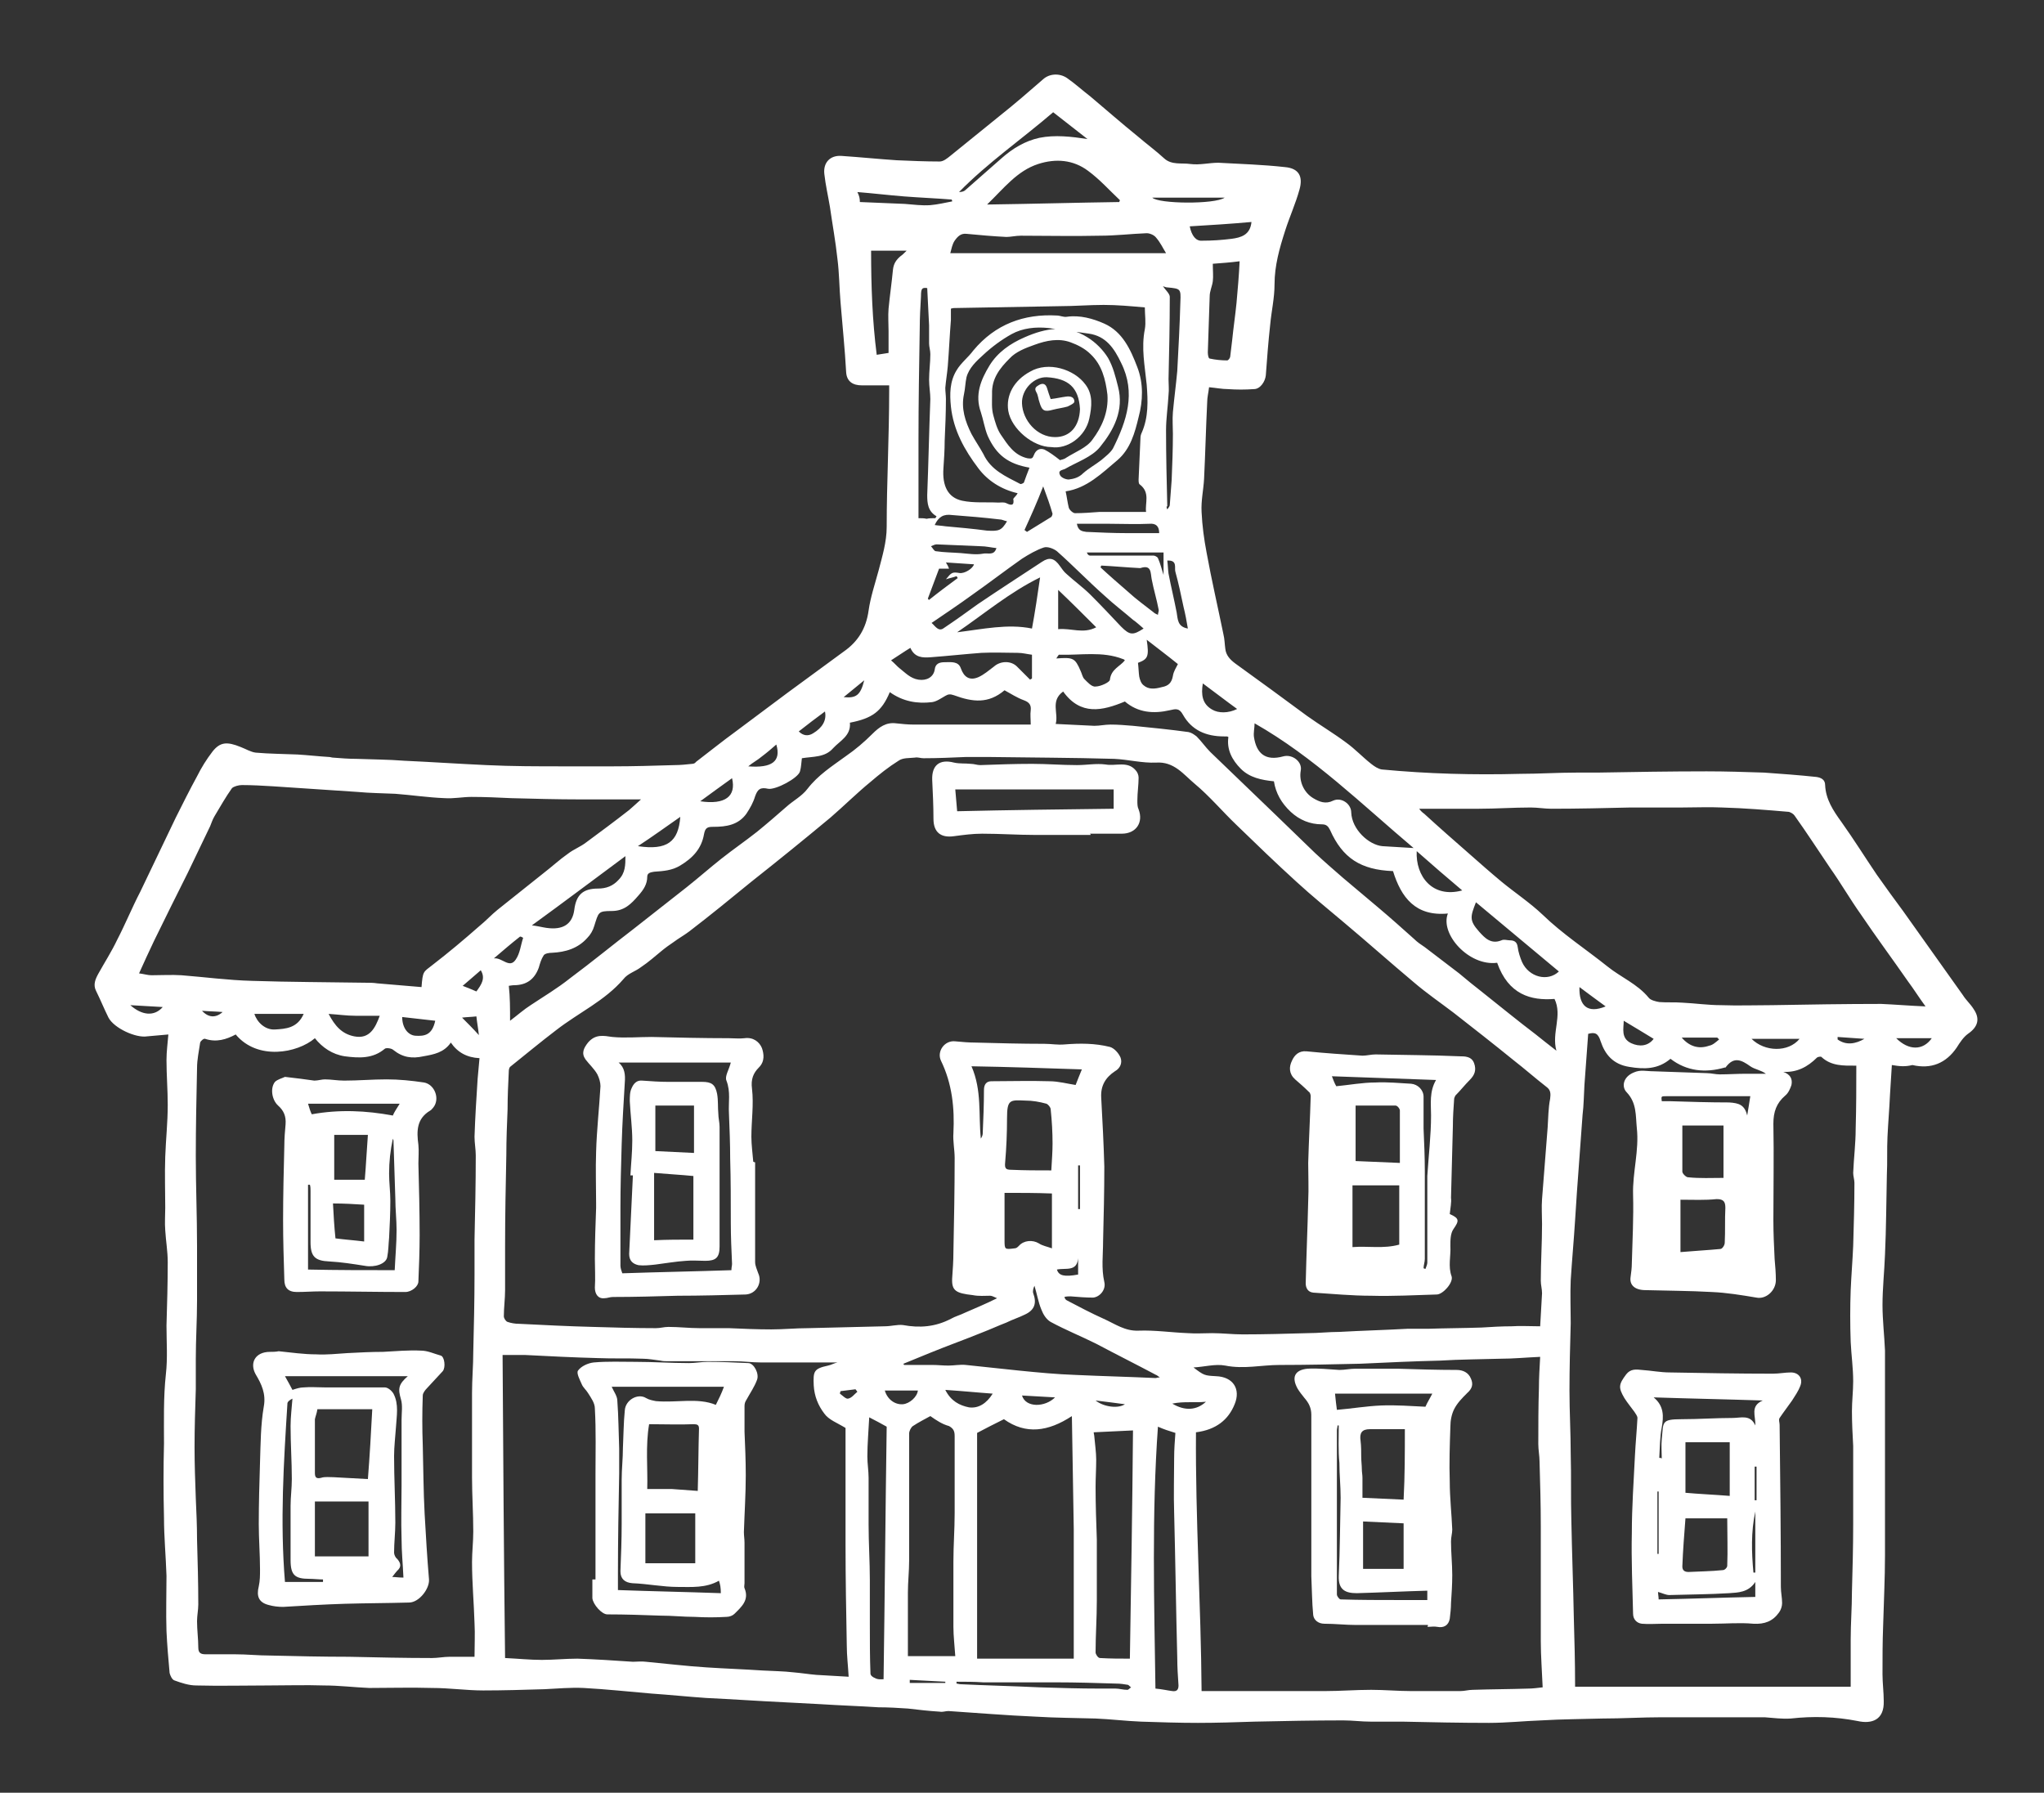 <?xml version="1.0" encoding="utf-8"?>
<!-- Generator: Adobe Illustrator 25.4.1, SVG Export Plug-In . SVG Version: 6.00 Build 0)  -->
<svg version="1.1" id="Layer_1" xmlns="http://www.w3.org/2000/svg" xmlns:xlink="http://www.w3.org/1999/xlink" x="0px" y="0px" fill="#ffffff"
	 viewBox="0 0 327.8 287.5" style="enable-background:new 0 0 327.8 287.5;" xml:space="preserve">
<rect x="0" y="0" width="327.8" height="287.5" fill="#333333" stroke="none"/>
<g>
	<g>
		<path d="M303.4,170.8c-0.1,1.5-0.2,3.1-0.3,4.8c-0.1,2.3-0.3,4.5-0.4,6.7c-0.1,2,0,4.1-0.1,6.1c-0.1,4.3-0.1,8.5-0.3,12.8
			c-0.1,2.7-0.4,5.4-0.4,8.1c0,2.4,0.3,4.9,0.4,7.3c0,0.8,0,1.6,0,2.5c0,4.3,0,8.6,0,12.8c0,5.8,0,11.7,0,17.5
			c0,3.8-0.2,7.6-0.3,11.4c-0.1,2.6-0.1,5.1-0.1,7.7c0,1.4,0.2,2.9,0.2,4.3c0.1,3.1-2,3.7-4.2,3.2c-3.6-0.7-7.1-0.8-10.7-0.4
			c-1.4,0.1-2.8-0.1-4.2-0.2c-1.5,0-3,0-4.4,0c-4,0-8.1,0-12.1,0c-3.2,0-6.3,0.2-9.5,0.2c-3.3,0.1-6.5,0.1-9.8,0.3
			c-2.8,0.1-5.6,0.4-8.4,0.4c-4.6,0-9.3-0.1-13.9-0.2c-1.7,0-3.4,0-5.1,0c-1.5,0-2.9-0.2-4.4-0.2c-4.7,0-9.5,0.1-14.2,0.2
			c-3,0.1-6.1,0.2-9.1,0.2c-3,0-6.1-0.1-9.1-0.2c-2.5-0.1-4.9-0.4-7.3-0.5c-3.2-0.1-6.4-0.1-9.6-0.3c-4.7-0.2-9.4-0.6-14-0.9
			c-0.5,0-0.9,0.2-1.4,0.1c-1.7-0.1-3.4-0.3-5.1-0.5c-1.5-0.1-3.1-0.2-4.7-0.2c-3.1-0.2-6.2-0.3-9.3-0.5c-1.9-0.1-3.8-0.2-5.7-0.3
			c-4.2-0.2-8.5-0.5-12.7-0.7c-2.9-0.2-5.8-0.5-8.7-0.7c-3.6-0.3-7.2-0.7-10.9-0.9c-2.1-0.1-4.2,0.1-6.3,0.2
			c-3.3,0.1-6.6,0.2-9.8,0.2c-2.7,0-5.4-0.4-8.2-0.4c-3.4-0.1-6.7,0-10.1,0c-2.4-0.1-4.8-0.4-7.2-0.4c-3-0.1-6.1,0-9.1,0
			c-3.8,0-7.6,0.1-11.4,0c-1.2,0-2.4-0.4-3.5-0.8c-0.4-0.1-0.7-0.8-0.8-1.2c-0.2-2.2-0.4-4.5-0.5-6.7c-0.1-3,0-5.9,0-8.9
			c-0.1-3.1-0.4-6.2-0.4-9.3c-0.1-4-0.1-8,0-11.9c0-3.7-0.1-7.4,0.3-11.1c0.3-2.6,0.1-5.2,0.1-7.8c0.1-3.4,0.2-6.8,0.2-10.2
			c0-1.7-0.3-3.4-0.4-5.1c-0.1-1.2,0-2.4,0-3.6c0-2.7-0.1-5.4,0-8.2c0.1-2.8,0.4-5.5,0.4-8.3c0-2.4-0.2-4.8-0.2-7.2
			c0-1.4,0.2-2.8,0.3-4.1c-1.2,0.1-2.3,0.2-3.4,0.3c-1.8,0.3-5.3-1.3-6.2-3c-0.7-1.4-1.3-2.9-2-4.3c-0.5-1-0.1-1.9,0.4-2.8
			c1-1.8,2.1-3.5,3-5.4c1.3-2.5,2.4-5.2,3.7-7.7c1.9-4,3.8-7.9,5.7-11.9c1.1-2.2,2.2-4.4,3.4-6.6c0.7-1.4,1.5-2.7,2.5-4
			c1.2-1.5,2.3-1.6,4.5-0.7c0.8,0.3,1.6,0.8,2.4,0.9c2.2,0.2,4.5,0.2,6.7,0.3c1.7,0.1,3.4,0.3,5.1,0.4c0.2,0,0.4,0.1,0.6,0.1
			c1.3,0.1,2.5,0.2,3.8,0.2c2.5,0.1,5.1,0.1,7.6,0.3c4.4,0.2,8.8,0.5,13.2,0.7c4.1,0.2,8.3,0.2,12.5,0.2c2.6,0,5.2,0,7.8,0
			c3.3,0,6.6-0.1,9.9-0.2c0.9,0,1.9-0.1,2.8-0.2c0.2,0,0.5-0.1,0.6-0.3c2.1-1.6,4.2-3.3,6.4-4.9c2.8-2.1,5.5-4.1,8.3-6.2
			c3-2.2,6-4.4,9-6.6c2.3-1.6,3.6-3.7,4-6.6c0.3-2.1,1-4.2,1.6-6.4c0.6-2.3,1.3-4.6,1.3-7c0-3.6,0.1-7.2,0.2-10.8
			c0.1-3.7,0.2-7.4,0.2-11.1c0-0.2,0-0.4,0-0.8c-1.5,0-3,0-4.4,0c-1.4,0-2.4-0.6-2.5-2.1c-0.2-3.7-0.6-7.5-0.9-11.2
			c-0.2-2.3-0.2-4.7-0.5-7c-0.3-2.8-0.8-5.5-1.2-8.3c-0.3-1.8-0.7-3.5-0.9-5.3c-0.2-1.8,0.9-3,2.7-2.9c3,0.2,5.9,0.5,8.9,0.7
			c2.3,0.1,4.6,0.2,6.9,0.2c0.6,0,1.2-0.5,1.7-0.9c2.6-2.1,5.3-4.3,7.9-6.4c2.4-1.9,4.7-3.9,7-5.9c1-0.9,2.6-1,3.8-0.2
			c1.3,0.9,2.5,2,3.8,3c2.5,2.1,5,4.3,7.6,6.4c1.4,1.2,2.9,2.3,4.2,3.5c1.2,1.1,2.8,0.7,4.2,0.9c1.5,0.2,3-0.2,4.5-0.2
			c3.6,0.2,7.1,0.3,10.7,0.7c2.2,0.2,2.9,1.5,2.3,3.6c-0.6,2.2-1.6,4.4-2.3,6.6c-0.9,2.8-1.7,5.6-1.7,8.6c0,2.2-0.5,4.3-0.7,6.5
			c-0.3,2.7-0.5,5.4-0.7,8.1c-0.1,1-0.9,2.2-1.9,2.2c-1.4,0.1-2.8,0.1-4.2,0c-0.9,0-1.9-0.2-3-0.3c-0.1,0.9-0.3,1.6-0.3,2.4
			c-0.2,4.1-0.3,8.2-0.5,12.3c-0.1,1.8-0.5,3.5-0.4,5.3c0.1,2.2,0.4,4.4,0.8,6.5c0.8,4.4,1.8,8.7,2.7,13.1c0.2,0.8,0.2,1.6,0.3,2.3
			c0.1,1.1,0.8,1.8,1.6,2.4c3.9,2.8,7.7,5.6,11.5,8.4c2.1,1.5,4.3,2.8,6.3,4.3c1.4,1,2.6,2.3,4,3.4c0.5,0.4,1.1,0.8,1.7,0.9
			c7.4,0.7,14.8,0.9,22.2,0.7c3,0,6-0.2,9.1-0.2c1.1,0,2.2,0,3.3,0c5.8-0.1,11.6-0.2,17.5-0.2c3.1,0,6.1,0.1,9.2,0.2
			c2.8,0.2,5.6,0.4,8.4,0.7c0.7,0.1,1.4,0.4,1.4,1.3c0.1,2.3,1.3,4.1,2.6,5.9c2,2.8,3.8,5.7,5.7,8.5c1.4,2,2.8,3.9,4.2,5.8
			c3.2,4.5,6.4,9,9.6,13.5c0.5,0.8,1.2,1.4,1.7,2.2c1.1,1.6,0.7,2.9-0.9,4c-0.7,0.5-1.3,1.4-1.8,2.2c-1.7,2.5-4.1,3.5-7.1,2.8
			C305.5,171.1,304.6,171,303.4,170.8z M247,212.7c0.1-1.9,0.2-3.6,0.3-5.3c0-0.7-0.2-1.3-0.2-2c0-3,0.2-6,0.2-9.1
			c0-1.3-0.1-2.7,0-4c0.3-3.8,0.6-7.6,0.9-11.5c0.1-1.5,0.1-3.1,0.4-4.6c0.1-0.8,0.1-1.4-0.6-1.9c-1.8-1.4-3.5-2.9-5.3-4.3
			c-3.2-2.6-6.4-5.1-9.6-7.6c-2.1-1.6-4.3-3.1-6.4-4.9c-3.7-3.1-7.4-6.4-11.1-9.5c-2.6-2.2-5.2-4.3-7.7-6.6c-3.3-3-6.4-6-9.6-9.1
			c-2.3-2.2-4.3-4.6-6.7-6.6c-1.8-1.5-3.3-3.6-6.2-3.4c-2.2,0.1-4.5-0.5-6.7-0.6c-6.7-0.2-13.4-0.2-20.1-0.3c-1.2,0-2.5,0-3.7,0
			c-2.3,0.1-4.5,0.2-6.8,0.2c-0.5,0-0.9-0.2-1.4-0.1c-0.9,0.1-1.9,0-2.6,0.5c-1.6,1-3.1,2.2-4.5,3.4c-2.2,1.8-4.2,3.8-6.4,5.7
			c-4.2,3.5-8.4,6.9-12.7,10.3c-3.3,2.7-6.6,5.4-10,8c-0.8,0.6-1.7,1.1-2.5,1.7c-0.6,0.4-1.3,0.9-1.9,1.4c-1.1,0.9-2.1,1.8-3.3,2.6
			c-0.9,0.7-2.1,1-2.8,1.9c-3,3.5-7.2,5.4-10.8,8.2c-2.5,1.9-4.9,3.9-7.4,5.9c-0.1,0.1-0.2,0.4-0.2,0.6c-0.1,2.1-0.2,4.1-0.2,6.2
			c-0.1,2.4-0.2,4.9-0.2,7.3c-0.1,4.9-0.2,9.7-0.2,14.6c0,2.4,0,4.7,0,7.1c0,1.4-0.2,2.8-0.2,4.2c0,0.3,0.3,0.8,0.6,0.9
			c0.6,0.2,1.2,0.3,1.8,0.3c4,0.2,7.9,0.4,11.9,0.5c3.3,0.1,6.7,0.2,10.1,0.2c0.7,0,1.3-0.2,2-0.2c1.7,0,3.3,0.2,5,0.2
			c1.6,0,3.1,0,4.7,0c2.3,0.1,4.5,0.2,6.8,0.2c2,0,3.9-0.2,5.9-0.2c4.1-0.1,8.2-0.2,12.3-0.3c1,0,2-0.3,2.9-0.2
			c2.7,0.5,5.2,0.3,7.7-1c0.7-0.4,1.5-0.6,2.3-1c1.6-0.7,3.3-1.4,5.1-2.3c-0.5-0.2-0.8-0.4-1.1-0.4c-0.9,0-1.8,0.1-2.8-0.1
			c-2.7-0.3-3.4-0.7-3.3-2.7c0.1-1.4,0.2-2.8,0.2-4.2c0.1-5,0.2-10,0.2-15.1c0-1.3-0.3-2.7-0.2-4c0.2-4-0.2-7.9-2-11.6
			c-0.7-1.5,0.6-3.3,2.3-3.1c1.1,0.1,2.1,0.2,3.2,0.2c3.7,0.1,7.4,0.2,11.1,0.2c1.1,0,2.1,0.2,3.2,0.1c2.5-0.2,4.9-0.2,7.3,0.4
			c0.7,0.2,1.4,1,1.7,1.7c0.3,0.8,0,1.7-0.9,2.2c-1.5,1-2.3,2.3-2.2,4.2c0.2,3.7,0.4,7.4,0.5,11.1c0,4-0.1,8-0.2,12
			c0,2.2-0.3,4.3,0.2,6.5c0.3,1.2-0.7,2.4-1.8,2.5c-1.2,0-2.4-0.1-3.6-0.2c-0.3,0-0.7,0-1,0.1c0.1,0.4,0.3,0.5,0.5,0.6
			c1.9,1,3.8,2,5.8,2.9c1.8,0.8,3.4,2,5.6,1.9c2.6-0.1,5.3,0.3,7.9,0.4c1.3,0.1,2.6,0,3.9,0c1.6,0,3.3,0.2,4.9,0.2
			c3.5,0,6.9-0.1,10.4-0.2c1.7,0,3.4-0.2,5.1-0.2c3.6-0.2,7.3-0.3,10.9-0.5c1.1,0,2.2,0,3.3,0c2.9-0.1,5.7-0.1,8.6-0.2
			c1.6-0.1,3.2-0.2,4.8-0.2C243.8,212.6,245.4,212.7,247,212.7z M297.7,170.9c0,0-0.1,0-0.1,0c-1.9,0-3.9,0.1-5.5-1.4
			c-0.1-0.1-0.6,0-0.7,0.1c-1.5,1.5-3.2,2.4-5.4,2.3c1.1,0.4,1.5,1.1,1.3,2.1c-0.2,0.6-0.5,1.3-1,1.7c-1.4,1.2-1.9,2.6-1.9,4.5
			c0.1,5.2,0,10.3,0,15.5c0,2.1,0.1,4.1,0.2,6.2c0.1,1.1,0.2,2.3,0.2,3.4c0,1.7-1.6,3.1-3.1,2.8c-2.4-0.4-4.8-0.8-7.2-0.9
			c-3.5-0.2-7.1-0.2-10.6-0.3c-1.7,0-2.6-0.8-2.4-2.1c0.1-0.7,0.2-1.5,0.2-2.2c0.1-3.7,0.3-7.4,0.2-11c-0.1-3.6,1-7.1,0.6-10.7
			c-0.2-2,0-4-1.6-5.7c-0.9-0.9-0.6-2.5,1.1-3.2c1.1-0.5,2-0.2,3.1-0.2c2.9,0.1,5.7,0.2,8.6,0.3c0.7,0,1.4,0.2,2.1,0.2
			c1.4,0,2.8-0.1,4.2-0.1c1.1,0,2.1,0,3.2,0c-0.8-0.6-1.8-0.7-2.5-1.2c-1.4-1-2.6-1.6-3.9,0.1c0,0.1-0.1,0.1-0.2,0.1
			c-3.1,0.9-6.1,0.6-8.7-1.4c-2,1.7-4.2,1.7-6.6,1.3c-2.6-0.4-3.9-2-4.6-4.1c-0.4-1.3-0.9-1.5-2-1.2c-0.2,2.7-0.4,5.5-0.6,8.2
			c-0.1,1.6-0.1,3.2-0.3,4.8c-0.3,4.1-0.6,8.2-0.9,12.3c-0.1,1.5-0.2,3.1-0.3,4.6c-0.2,3.2-0.5,6.4-0.7,9.6c-0.1,2.3,0,4.6,0,6.9
			c-0.1,3.6-0.2,7.2-0.2,10.8c0,3.4,0.2,6.8,0.2,10.2c0.1,3.5,0,7.1,0.1,10.6c0.1,5.2,0.3,10.4,0.4,15.7c0.1,3.5,0.2,7.1,0.2,10.6
			c0,0.2,0,0.4,0,0.4c14.7,0,29.3,0,44.2,0c0-2.6,0-5.1,0-7.6c0-2.5,0.2-5.1,0.2-7.6c0.1-3.6,0.2-7.2,0.2-10.8c0-2,0-4,0-6
			c0-2,0-3.9,0-5.9c0-0.2,0-0.5,0-0.7c-0.1-1.9-0.2-3.7-0.2-5.6c0-1.6,0.2-3.2,0.2-4.8c0-2.1-0.3-4.2-0.4-6.3
			c-0.1-2.8-0.1-5.6,0-8.3c0.1-2.4,0.3-4.7,0.4-7.1c0.1-3.4,0.2-6.7,0.2-10.1c0-0.5-0.2-1.1-0.2-1.6c0.1-2.4,0.4-4.7,0.4-7.1
			C297.7,177.5,297.7,174.3,297.7,170.9z M37.8,165.9c-1.5,0.8-3.1,1.3-4.9,0.7c-0.2-0.1-0.7,0.3-0.8,0.6c-0.2,1.4-0.5,2.7-0.5,4.1
			c-0.1,4.7-0.2,9.4-0.2,14.1c0,4.8,0.2,9.6,0.2,14.4c0,2.9,0,5.9,0,8.8c0,3.1-0.2,6.2-0.2,9.4c0,1.6,0,3.2,0,4.8
			c-0.1,3.1-0.2,6.2-0.2,9.3c0,2.7,0.1,5.5,0.2,8.2c0.1,2.2,0.2,4.4,0.2,6.6c0.1,3.5,0.2,6.9,0.2,10.4c0,0.9-0.2,1.8-0.2,2.7
			c0,1.4,0.2,2.8,0.2,4.2c0,0.9,0.4,1.1,1.2,1.1c1.6,0,3.1,0,4.7,0c1.9,0,3.7,0.2,5.6,0.2c4.2,0.1,8.4,0.2,12.7,0.2
			c4.4,0.1,8.9,0.2,13.3,0.2c0.9,0,1.9-0.2,2.8-0.2c1.3,0,2.6,0,4,0c0-1.9,0.1-3.6,0-5.4c-0.1-3.3-0.4-6.5-0.4-9.8
			c0-1.6,0.2-3.2,0.2-4.9c0-2.9-0.2-5.8-0.2-8.7c0-4.5,0-9,0-13.5c0-2.2,0.2-4.4,0.2-6.6c0.1-4.1,0.2-8.2,0.2-12.3
			c0-1.9,0-3.8,0-5.7c0.1-4.5,0.2-9,0.2-13.5c0-1-0.2-2-0.2-3c0.1-3.1,0.3-6.2,0.5-9.3c0.1-1.1,0.2-2.2,0.3-3.3
			c-2-0.1-3.5-0.9-4.6-2.5c-1.1,1.6-2.7,1.9-4.4,2.2c-1.8,0.4-3.3,0.2-4.8-1c-0.3-0.3-1.2-0.4-1.4-0.2c-1.9,1.6-4.1,1.5-6.4,1.2
			c-2-0.3-3.6-1.4-4.8-2.9C47.7,168.9,41.3,170.1,37.8,165.9z M191.8,229.7c-0.1,13.8,0.8,27.6,0.9,41.5c0.6,0,1,0,1.5,0
			c6.1,0,12.2,0,18.3,0c2.5,0,4.9-0.2,7.4-0.2c2.1,0,4.3,0.2,6.4,0.2c2.6,0,5.3,0,7.9,0c0.7,0,1.3-0.2,2-0.2c3-0.1,5.9-0.1,8.9-0.2
			c0.7,0,1.4-0.1,2.3-0.2c-0.1-2.5-0.3-5-0.3-7.4c0-6.1,0-12.3,0-18.4c0-3.5-0.1-6.9-0.2-10.4c0-0.9-0.2-1.9-0.2-2.8c0-3,0-6,0.1-9
			c0-1.6,0.1-3.2,0.2-5c-2.3,0.1-4.3,0.3-6.4,0.3c-3.2,0.1-6.4,0.1-9.6,0.3c-4.3,0.1-8.5,0.3-12.8,0.5c-4.3,0.1-8.7,0.2-13,0.2
			c-2.9,0-5.7,0.7-8.7,0.1c-1.6-0.3-3.3,0.2-5.1,0.3c1.7,1.3,1.8,1.3,3.6,1.4c2.8,0.1,4,2.1,3,4.5C197,227.7,195,229.3,191.8,229.7z
			 M67.6,158.3c0.2-2.6,0.3-2.4,1.7-3.5c2.6-2,5.1-4.1,7.6-6.3c1-0.8,1.9-1.8,2.9-2.6c2.5-2,4.9-3.9,7.4-5.9c1.3-1,2.6-2.2,3.9-3.1
			c0.9-0.7,2-1.1,2.9-1.8c2.3-1.7,4.6-3.4,6.9-5.2c0.6-0.5,1.1-1,1.9-1.7c-3.5,0-6.6,0-9.7,0c-3.7,0-7.4-0.1-11.1-0.2
			c-2.1-0.1-4.3-0.2-6.4-0.2c-1.4,0-2.8,0.3-4.3,0.2c-2.6-0.1-5.3-0.5-7.9-0.7c-2-0.1-4-0.1-6.1-0.3c-4.5-0.3-9-0.6-13.5-0.9
			c-1.7-0.1-3.3-0.2-5-0.2c-0.5,0-1.3,0.2-1.6,0.5c-1,1.4-1.9,3-2.8,4.5c-0.3,0.5-0.5,1.1-0.7,1.6c-1.2,2.5-2.4,5-3.6,7.5
			c-1.8,3.6-3.6,7.2-5.4,10.9c-0.8,1.7-1.6,3.4-2.4,5.2c0.8,0.1,1.4,0.3,2,0.3c1.6,0,3.2-0.1,4.8,0c3.8,0.3,7.5,0.8,11.3,0.9
			c6.1,0.2,12.1,0.2,18.2,0.3c0.6,0,1.3,0,1.9,0.1C62.9,157.9,65.2,158.1,67.6,158.3z M81,265.9c2.1,0.1,4,0.3,5.9,0.3
			c1.9,0,3.8-0.2,5.7-0.2c3,0.1,5.9,0.3,8.9,0.5c0.7,0,1.4-0.1,2.1,0c3.2,0.3,6.5,0.7,9.7,0.9c3,0.2,6,0.3,9,0.5
			c1.7,0.1,3.3,0.1,5,0.3c1.2,0.1,2.4,0.3,3.6,0.4c1.6,0.1,3.3,0.2,5.2,0.3c-0.1-1.8-0.3-3.4-0.3-5c-0.1-5.4-0.2-10.8-0.2-16.2
			c0-4,0-8.1,0-12.1c0-2.3,0-4.7,0-6.6c-1.3-0.8-2.7-1.3-3.4-2.3c-1-1.3-1.6-2.8-1.7-4.5c-0.1-2.3,0-2.7,2.3-3.2
			c0.5-0.1,1-0.4,1.5-0.5c-4.1,0-8.2,0-12.2,0c-1.5,0-2.9-0.2-4.4-0.2c-3.5,0-7.1,0-10.6,0c-0.4,0-0.8,0-1.2-0.1
			c-0.9-0.1-1.9-0.3-2.8-0.3c-2.4-0.1-4.8,0-7.2-0.1c-3.9-0.1-7.8-0.3-11.7-0.5c-1.2,0-2.3,0-3.6,0C80.7,233.3,80.8,249.5,81,265.9z
			 M308.8,161.4c-1.1-1.5-1.9-2.8-2.8-4c-2.5-3.6-5.1-7.1-7.6-10.8c-1.7-2.4-3.2-5-4.9-7.4c-1.9-2.8-3.7-5.6-5.7-8.4
			c-0.2-0.3-0.6-0.5-0.9-0.6c-3.5-0.3-7.1-0.6-10.7-0.7c-2.1-0.1-4.3,0-6.4,0c-2.8,0-5.6,0-8.3,0c-4.2,0.1-8.4,0.2-12.7,0.2
			c-1.1,0-2.2-0.2-3.3-0.2c-2.8,0-5.6,0.2-8.3,0.2c-3.2,0-6.4,0-9.6,0c0.2,0.3,0.5,0.6,0.8,0.8c2.4,2.2,4.8,4.3,7.2,6.4
			c1.7,1.5,3.4,3,5.2,4.5c2.2,1.8,4.6,3.4,6.6,5.3c3.2,3.1,6.9,5.5,10.4,8.3c2.1,1.7,4.8,2.8,6.6,5c0.3,0.4,1.1,0.6,1.7,0.7
			c1.2,0.1,2.5,0,3.7,0.1c2.1,0.1,4.1,0.4,6.2,0.4c2.7,0.1,5.5,0,8.2,0c5.8-0.1,11.6-0.2,17.5-0.2
			C304,161.1,306.3,161.3,308.8,161.4z M172.2,266c0-3.5,0-6.9,0-10.3c0-3.5,0-7,0-10.5c-0.1-6-0.2-11.9-0.3-18.1
			c-3.8,2.5-7.4,3-10.9,0.5c-1.6,0.8-3,1.5-4.3,2.2c0,12.1,0,24.1,0,36.2c0.4,0,0.8,0,1.2,0C162.6,266,167.2,266,172.2,266z
			 M81.8,163.7c1.2-0.9,2.2-1.8,3.3-2.5c2.1-1.4,4.3-2.7,6.3-4.3c3.5-2.6,6.9-5.4,10.3-8c2.8-2.2,5.6-4.4,8.4-6.6
			c1.9-1.5,3.7-3.1,5.6-4.6c1.9-1.5,3.8-2.8,5.7-4.3c1.6-1.3,3.1-2.6,4.7-4c1.1-1,2.5-1.7,3.4-2.9c1.7-2.2,3.9-3.6,6.1-5.2
			c1.6-1.1,3-2.3,4.3-3.6c1.1-1.1,2.2-1.9,3.8-1.7c0.9,0.1,1.9,0.2,2.8,0.2c5.8,0,11.6,0,17.4,0c0.4,0,0.8,0,1.4,0
			c0-0.9-0.1-1.6,0-2.3c0.1-0.9-0.3-1.3-1.1-1.6c-1.1-0.4-2-1-3.1-1.6c-2.6,2.2-5.1,1.9-8.1,0.8c-0.6-0.2-0.9-0.2-1.4,0.1
			c-0.7,0.4-1.4,0.9-2.1,1c-2.4,0.3-4.7-0.1-6.8-1.6c-1.3,3.1-2.8,4.2-6.4,4.9c0.2,2.1-1.6,2.9-2.7,4.1c-1.3,1.5-3.2,1.3-5,1.6
			c-0.1,0.7-0.1,1.4-0.3,2.1c-0.3,1.1-3.9,3-5.1,2.8c-1.3-0.3-1.7,0.1-2.1,1.2c-0.3,1-0.8,1.9-1.4,2.8c-1.3,1.8-3.2,2.1-5.3,2.1
			c-0.9,0-1.3,0.1-1.5,1.2c-0.4,2.3-1.8,3.8-3.8,5c-1.3,0.8-2.7,0.9-4.2,1c-0.6,0.1-1.1,0.2-1.1,0.8c0,1.2-0.6,2.1-1.4,3
			c-1.2,1.4-2.3,2.5-4.3,2.5c-2.2,0-2.1,0.2-2.8,2.4c-0.2,0.7-0.6,1.4-1.1,1.9c-1.5,1.7-3.5,2.3-5.7,2.4c-0.4,0-1.1,0.1-1.3,0.4
			c-0.4,0.6-0.6,1.3-0.8,2c-0.7,1.9-2,2.8-4,2.8c-0.3,0-0.7,0.1-0.8,0.1C81.8,159.9,81.8,161.7,81.8,163.7z M232.2,146.5
			c-5.2,0.5-7.5-2.6-8.8-6.8c-5.2-0.2-8.1-2.1-10.1-6.6c-0.3-0.6-0.6-0.9-1.3-0.9c-1.9,0-3.6-0.7-5-2c-1.5-1.4-2.4-3-2.7-4.9
			c-2-0.2-3.9-0.6-5.3-2c-1.4-1.4-2.3-3.1-2-5.1c-0.2-0.1-0.2-0.1-0.2-0.1c-0.2,0-0.3,0-0.5,0c-2.9,0-5.2-1-6.6-3.5
			c-0.6-1.1-1.2-0.9-2.1-0.7c-2.6,0.6-5.1,0.4-7.2-1.4c-3.6,1.5-7.1,2.3-9.9-1.6c-2.1,1.5-0.7,3.5-1.2,5.2c2.2,0.1,4.2,0.2,6.2,0.3
			c0.9,0,1.7-0.2,2.6-0.2c1.2,0,2.4,0.1,3.6,0.2c3,0.3,6,0.6,8.9,1c0.5,0.1,0.9,0.4,1.3,0.7c0.8,0.8,1.4,1.7,2.2,2.5
			c3.5,3.4,7.1,6.8,10.6,10.2c2.1,2,4.1,4,6.2,6c1.5,1.4,3,2.7,4.5,4c1.9,1.6,3.8,3.2,5.7,4.8c1.9,1.6,3.8,3.3,5.7,5
			c0.5,0.5,1.1,0.9,1.7,1.3c1.8,1.4,3.7,2.8,5.5,4.2c1.2,1,2.4,2,3.7,3c2.9,2.3,5.7,4.6,8.6,6.8c1,0.8,2,1.6,3.3,2.6
			c-0.8-2.9,1-5.6-0.3-8.3c-3.8,0.3-7.4-0.7-9.2-5.8C235.6,155,230.9,149.8,232.2,146.5z M163.2,79.1c-2.6-0.6-4.8-2-6.3-4
			c-2.2-2.9-4-6.1-4.4-9.9c-0.2-2-0.2-4,0.9-5.8c0.7-1.2,1.9-2.1,2.7-3.2c3.5-4.2,8.1-5.9,13.4-5.6c0.5,0,1.1,0.3,1.6,0.2
			c2.1-0.3,4.2,0.3,6,1.1c2.9,1.3,4.2,4.1,5.3,7c1,2.6,0.9,5.4,0.2,8c-0.6,2.5-1.3,5.1-3.4,6.9c-2.5,2.1-4.9,4.5-8.3,5
			c0.2,0.9,0.3,1.8,0.5,2.6c0.1,0.4,0.7,0.9,1,0.9c1.3,0,2.6-0.1,3.9-0.2c2.5,0,4.9,0,7.5,0c-0.2-1.4,0.7-3.1-1-4.4
			c-0.2-0.1-0.2-0.5-0.2-0.8c0.1-2.2,0.2-4.4,0.3-6.7c0-0.3,0.1-0.6,0.2-0.8c1.1-2.5,1-5.1,0.8-7.7c-0.3-3-0.9-5.9-0.3-8.9
			c0.2-1.1,0-2.3,0-3.5c-2.3-0.2-4.4-0.4-6.6-0.4c-2.3,0-4.7,0.2-7,0.2c-5.6,0.1-11.2,0.2-16.9,0.3c-0.2,0-0.3,0-0.6,0.1
			c0,0.6,0,1.2,0,1.8c-0.2,2.5-0.3,4.9-0.5,7.4c-0.1,1.2-0.3,2.3-0.4,3.5c0,0.6,0.1,1.2,0.1,1.8c0,2.2-0.1,4.5-0.2,6.7
			c0,1.5-0.1,2.9-0.2,4.4c-0.2,2.8,0.7,4.7,3,5.2c1.9,0.4,3.9,0.2,5.8,0.3c0.4,0,0.9-0.1,1.3,0.1c0.8,0.4,1.3,0.4,1.1-0.7
			C162.7,79.7,163,79.5,163.2,79.1z M149.2,227.1c-0.9,0.5-1.9,1-2.8,1.6c-0.3,0.2-0.6,0.8-0.6,1.2c0,4.4,0,8.7,0,13.1
			c0,2.4,0,4.9,0,7.3c0,1.7-0.2,3.4-0.2,5.1c0,3.4,0,6.7,0,10.2c2.6,0,5,0,7.6,0c-0.1-1.6-0.3-3.2-0.3-4.7c0-3.5,0-7,0-10.5
			c0-2.6,0.2-5.1,0.2-7.7c0-4.1,0-8.3,0-12.4c0-0.8-0.2-1.2-0.9-1.6C151.1,228.4,150.2,227.8,149.2,227.1z M181.2,266
			c0.2-12.2,0.4-24.4,0.5-36.6c-2,0.1-4.1,0.2-6.3,0.3c0,0.2,0.1,0.5,0.1,0.7c0.1,1.2,0.3,2.5,0.3,3.7c0,1.5-0.1,2.9-0.1,4.4
			c0,2.8,0.1,5.6,0.2,8.4c0,1.1,0,2.2,0,3.3c0,2.2,0,4.3,0,6.5c0,2.8-0.2,5.6-0.2,8.3c0,0.3,0.4,0.9,0.7,0.9
			C178.1,266,179.6,266,181.2,266z M144.9,218.7c0,0.1,0,0.1,0.1,0.2c1.5,0,3,0,4.6,0c0.8,0,1.6,0.1,2.5,0.1c0.9,0,1.9-0.2,2.8-0.1
			c2.8,0.3,5.6,0.6,8.5,0.9c3,0.3,6.1,0.6,9.1,0.7c4.3,0.2,8.6,0.3,12.8,0.5c0.2,0,0.3-0.1,0.7-0.1c-0.3-0.2-0.5-0.4-0.6-0.4
			c-3.2-1.7-6.4-3.3-9.6-5c-2.4-1.2-4.9-2.2-7.3-3.5c-0.7-0.4-1.2-1.2-1.5-2c-0.5-1.2-0.7-2.5-1.1-3.8c-0.2,0.4-0.3,0.9-0.2,1.2
			c0.6,1.6,0.2,2.7-1.3,3.4c-1,0.5-2,0.8-3,1.3c-1.3,0.5-2.6,1.1-3.9,1.6c-2.7,1.1-5.5,2.1-8.2,3.2
			C147.8,217.5,146.4,218.1,144.9,218.7z M170,73.8c0.2-0.1,0.6-0.1,1-0.4c1.4-0.9,3.3-1.6,4.2-2.9c1.5-2,2.6-4.4,2.4-7.2
			c-0.3-2.5-0.9-4.8-2.7-6.5c-0.9-0.9-2.1-1.5-3.2-1.9c-1.9-0.7-3.9-0.3-5.8,0.4c-1.4,0.5-3,1.1-4,2.2c-1.5,1.5-2.9,3.2-2.8,5.7
			c0,1.2-0.1,2.3,0.2,3.4c0.3,1.1,0.6,2.2,1.2,3.1c1.1,1.6,2.1,3.3,4.3,3.8c0.7,0.1,0.8,0,1-0.5c0.3-0.8,0.9-1.2,1.7-0.9
			C168.3,72.5,169.1,73.1,170,73.8z M185.7,228.8c-1,14-0.6,28.1-0.4,42c1.1,0.1,1.9,0.3,2.7,0.4c0.7,0.1,1-0.2,1-0.9
			c-0.1-1.5-0.2-2.9-0.2-4.4c-0.2-7.8-0.3-15.5-0.5-23.3c-0.1-2.9,0-5.9,0-8.8c0-1.3,0.1-2.7,0.2-4
			C187.5,229.5,186.6,229.2,185.7,228.8z M165.1,75c-3.4-0.6-5.3-2-6.7-5.1c-0.5-1.2-0.7-2.6-1.1-3.8c-1-2.8,0-5.2,1.4-7.5
			c1.3-2.1,3.3-3.5,5.6-4.5c3.4-1.5,6.8-2.1,10.1,0c1.3,0.8,2.5,2,3.3,3.3c0.8,1.4,1.2,3,1.6,4.6c1,3.8-0.7,7-2.9,9.7
			c-1.3,1.6-3.7,2.4-5.6,3.5c-0.4,0.2-1.2,0.2-0.8,1c0.2,0.4,0.9,0.7,1.4,0.7c0.8-0.1,1.6-0.3,2.3-1c0.9-0.8,2-1.4,2.9-2.1
			c0.7-0.6,1.5-1.2,1.9-1.9c2.2-4.4,3.7-8.9,1.3-13.7c-1.1-2.3-2.4-4.3-5.2-4.7c-2.2-0.3-4.3-0.6-6.5-0.9c-2-0.2-4.1,0-5.9,1
			c-1.6,0.9-3.1,2-4.5,3.3c-1.1,1-2.3,2.1-2.7,3.6c-0.2,0.9-0.2,1.8-0.4,2.7c-0.5,2.3,0.2,4.4,1.2,6.4c0.6,1.1,1.3,2.1,1.9,3.2
			c1.2,2.6,3.6,3.6,5.9,4.8c0.1,0.1,0.5-0.1,0.6-0.2C164.5,76.5,164.8,75.8,165.1,75z M141.7,269.3c0.2-13.6,0.3-27,0.5-40.5
			c-0.9-0.5-1.8-1-2.8-1.5c-0.1,2.1-0.3,4.2-0.3,6.3c0,1.1,0.2,2.3,0.2,3.4c0,2.5,0,5,0,7.5c0,3,0.2,5.9,0.2,8.9c0,2.4,0,4.8,0,7.2
			c0,2.6,0,5.2,0.1,7.8c0,0.3,0.4,0.6,0.7,0.7C140.8,269.4,141.4,269.3,141.7,269.3z M179.5,32.4c0-0.1,0.1-0.2,0.1-0.3
			c-1.7-1.6-3.2-3.3-5.1-4.7c-2.4-1.8-5.2-2-8-1.1c-3.4,1.1-5.5,3.9-8.2,6.5C165.6,32.7,172.5,32.5,179.5,32.4z M152.4,40.6
			c11.6,0,23.1,0,34.6,0c-0.5-0.8-0.9-1.7-1.6-2.5c-0.3-0.4-1-0.7-1.5-0.7c-2.5,0.1-5,0.4-7.5,0.4c-4.2,0.1-8.5,0-12.7,0
			c-0.8,0-1.6,0.2-2.3,0.2c-2.1-0.1-4.3-0.3-6.4-0.5c-0.9-0.1-1.4,0.4-1.9,1.1C152.7,39.2,152.6,39.9,152.4,40.6z M201.2,116
			c0,0.7-0.2,1.5-0.1,2.2c0.4,2.6,1.8,3.9,4.7,3.1c1.5-0.4,3.1,0.9,2.8,2.3c-0.3,1.7,0.5,3.5,2,4.4c1,0.6,2,1,3.2,0.4
			c1.3-0.6,2.9,0.5,2.9,1.9c0.1,2.7,2.8,5.2,5,5.4c1.6,0.1,3.2,0.2,5,0.3C218.4,129,210.7,121.4,201.2,116z M168.6,187.7
			c0.1-1.7,0.2-3,0.2-4.3c0-1.8-0.1-3.6-0.3-5.5c0-0.3-0.4-0.8-0.7-0.9c-1.1-0.3-2.2-0.5-3.4-0.5c-2.4-0.1-2.9-0.2-2.9,2.8
			c0,2.4-0.1,4.8-0.3,7.1c-0.1,1,0.1,1.2,1,1.2C164.3,187.7,166.4,187.7,168.6,187.7z M149.4,99.9c0.6,0.5,1.1,1.5,2,0.8
			c1.8-1.2,3.6-2.5,5.4-3.8c3.4-2.3,6.8-4.5,10.3-6.8c1.2-0.8,2-0.6,2.9,0.7c0.3,0.4,0.6,0.9,1.1,1.3c1.2,1.1,2.6,2.1,3.8,3.3
			c1.7,1.7,3.3,3.4,4.9,5.1c1.4,1.4,1.9,1.4,3.6,0.3c-0.6-0.5-1.1-1-1.7-1.4c-1.5-1.3-3.1-2.5-4.6-3.9c-2.6-2.3-5-4.8-7.6-7.1
			c-0.5-0.4-1.5-0.8-2.1-0.6c-1.2,0.4-2.4,1.1-3.5,1.8c-2.7,1.9-5.3,3.9-8,5.8C153.7,97,151.6,98.4,149.4,99.9z M161.1,191.3
			c0,2.7,0,5.1,0,7.5c0,1.6,0,1.6,1.6,1.4c0.3,0,0.5-0.2,0.7-0.4c0.8-0.9,2.2-1,3.2-0.4c0.6,0.4,1.3,0.5,2.1,0.8c0-3.2,0-6.1,0-8.8
			C166.1,191.3,163.7,191.3,161.1,191.3z M194.5,42.3c0,1.1,0.1,2,0,2.8c-0.1,0.8-0.5,1.6-0.5,2.4c-0.1,3-0.2,6-0.3,9
			c0,0.4,0.1,1,0.3,1c0.9,0.2,1.9,0.3,2.8,0.3c0.2,0,0.5-0.4,0.5-0.7c0.1-0.8,0.2-1.6,0.3-2.5c0.2-2,0.5-4,0.7-6
			c0.2-2.2,0.4-4.5,0.5-6.7C197.3,42.1,195.8,42.2,194.5,42.3z M142.9,105.9c0.6,0.5,1,1,1.4,1.3c0.9,0.7,1.7,1.6,3,1.8
			c1.3,0.2,2.4-0.4,2.6-1.6c0.1-1,0.8-1.2,1.6-1.2c1,0,2.2-0.2,2.6,1c0.5,1.4,1.4,2,2.8,1.4c0.9-0.4,1.7-1.1,2.5-1.7
			c1-0.9,2.7-1,3.7,0c0.7,0.7,1.4,1.4,2.1,2.1c0.1-0.1,0.2-0.1,0.3-0.2c0-1.2,0-2.4,0-3.8c-0.8-0.1-1.5-0.3-2.3-0.3
			c-1.9,0-3.8-0.1-5.8,0c-2.7,0.2-5.4,0.5-8.1,0.7c-1.3,0.1-2.6,0.1-3.3-1.5C145,104.5,144,105.2,142.9,105.9z M269.5,192.4
			c0,2.7,0,5.4,0,8.4c2.3-0.2,4.3-0.3,6.4-0.5c0.3,0,0.7-0.6,0.7-1c0.1-1.9,0-3.7,0.1-5.6c0-1-0.3-1.4-1.4-1.4
			C273.4,192.5,271.6,192.4,269.5,192.4z M276.4,188.9c0-2.9,0-5.6,0-8.4c-2.3,0-4.4,0-6.6,0c0,2.5,0,5,0,7.4c0,0.3,0.6,0.9,0.9,0.9
			C272.6,189,274.5,188.9,276.4,188.9z M150,83.1c0.1-0.1,0.1-0.2,0.2-0.3c-1.4-0.8-1.5-2.1-1.5-3.4c0.2-5.1,0.3-10.2,0.5-15.4
			c0-1-0.2-2-0.2-3.1c0-1.4,0.2-2.7,0.2-4.1c0-0.6-0.2-1.2-0.2-1.7c0-1,0-1.9,0-2.9c-0.1-2-0.2-4-0.3-6c-0.8-0.1-1,0-1,1.3
			c-0.1,1.7-0.2,3.5-0.2,5.2c-0.1,5.9-0.2,11.8-0.2,17.7c0,2.8,0,5.5,0,8.3c0,1.4,0,2.9,0,4.4c0.5,0,0.9,0,1.3,0.1
			C149,83.1,149.5,83.1,150,83.1z M139.7,40.2c0,5.7,0.2,11.2,0.9,16.7c0.7-0.1,1.2-0.2,1.9-0.3c0-1.2,0-2.3,0-3.5
			c0-1.2-0.1-2.4,0-3.6c0.2-2.1,0.5-4.1,0.7-6.2c0.1-1,0.5-1.6,1.2-2.2c0.3-0.2,0.6-0.5,1-0.9C143.4,40.2,141.7,40.2,139.7,40.2z
			 M165.5,100.8c0.5-2.7,0.9-5.4,1.3-8.2c-4.9,2.4-8.9,5.8-13.3,8.8C157.6,100.9,161.6,100,165.5,100.8z M187.2,81.7
			c0.2-0.3,0.4-0.5,0.4-0.7c0.1-1.3,0.2-2.7,0.3-4c0.1-2.5,0.2-4.9,0.2-7.4c0-1.2-0.1-2.3,0-3.5c0.2-2.2,0.5-4.4,0.7-6.6
			c0.2-3.7,0.4-7.4,0.5-11.1c0.1-2.1,0-2.1-2-2.3c-0.3,0-0.5-0.1-0.8-0.2c0.4,0.6,1.1,1.2,1.1,1.7c0,4.4-0.1,8.8-0.2,13.2
			c0,0.8,0.1,1.7,0,2.5c-0.1,1.9-0.4,3.8-0.4,5.7c0,4.1,0.1,8.1,0.2,12.2C187,81.2,187.1,81.4,187.2,81.7z M173.5,171.5
			c-5.9-0.2-11.8-0.4-17.7-0.5c1.7,3.9,1.1,7.8,1.5,11.6c0.2-0.3,0.3-0.6,0.3-0.8c0.1-2.3,0.2-4.7,0.2-7c0-0.9,0.4-1.4,1.2-1.4
			c3.1,0,6.2-0.1,9.3,0c1.4,0,2.9,0.4,4.2,0.6C172.8,173.2,173.1,172.5,173.5,171.5z M250,155.8c-4.4-3.7-8.9-7.4-13.3-11.1
			c-0.9,2.3-1.1,2.9,0.5,4.7c0.9,1,1.9,2.1,3.6,1.4c0.4-0.2,0.9,0,1.3,0c0.8,0,1.2,0.3,1.3,1.1c0.1,0.8,0.4,1.7,0.7,2.4
			C245.2,156.7,248.2,157.5,250,155.8z M176.6,90.7c0,0.1-0.1,0.2-0.1,0.3c1.4,1.3,2.9,2.6,4.4,3.9c1.3,1.2,2.7,2.2,4.1,3.3
			c0.2,0.2,0.5,0.3,0.7,0.4c0-0.3,0.2-0.6,0.1-0.9c-0.3-1.6-0.8-3.2-1.1-4.8c-0.2-1,0-2.4-1.8-1.8c-0.1,0-0.2,0-0.2,0
			C180.7,91,178.6,90.8,176.6,90.7z M100.3,137.3c-5,3.7-9.9,7.4-15,11.1c0.9,0.1,1.6,0.3,2.3,0.4c2.7,0.4,4.2-0.6,4.5-2.9
			c0.3-2.4,1.4-3.4,3.8-3.4c1.3,0,2.4-0.4,3.3-1.4C100.3,140,100.3,138.7,100.3,137.3z M168.9,18c-5,4.3-10.5,8.1-15.1,12.8
			c0.4,0,0.8-0.1,1-0.3c1.9-1.7,3.9-3.4,5.8-5.1c1.8-1.6,3.8-2.8,6.1-3.3c2.5-0.5,5.1-0.2,7.7,0.2C172.6,20.9,170.8,19.5,168.9,18z
			 M169.4,105.6c2.7-0.2,3-0.1,3.9,2c0.2,0.4,0.3,1,0.6,1.3c0.5,0.5,1.2,1.3,1.8,1.2c0.8,0,2.3-0.7,2.3-1.1c0.2-1.7,1.6-2.1,2.4-3.1
			c-0.1-0.1-0.2-0.2-0.3-0.2c-3.3-1.3-6.8-0.6-10.2-0.7C169.8,104.9,169.6,105.3,169.4,105.6z M182.5,106.3c0.1,0.8,0.1,1.5,0.2,2.2
			c0.1,0.5,0.3,1.1,0.7,1.4c0.8,0.7,1.8,0.6,2.9,0.3c1.1-0.2,1.6-0.7,1.8-1.8c0.1-0.7,0.5-1.3,0.8-1.9c-1.6-1.3-3.2-2.5-5-3.9
			C184.3,105.3,184.1,105.7,182.5,106.3z M190.8,36.3c0.3,1.5,1,2.4,2,2.3c1.6,0,3.1-0.1,4.7-0.3c1.5-0.2,3-0.6,3.2-2.7
			C197.4,35.9,194.1,36.1,190.8,36.3z M169.7,100.9c2.1-0.2,4,0.8,6.1-0.3c-2.1-2.1-4-4-6.1-6C169.7,96.8,169.7,98.8,169.7,100.9z
			 M52.7,162.6c1,1.9,2.1,3.2,4.1,3.6c2.5,0.5,3.4-1.4,4.1-3.3c-1.2,0-2.6,0-3.9,0C55.6,162.9,54.3,162.7,52.7,162.6z M227.2,136.5
			c-0.2,4,2.5,7.6,7.3,6.3C232,140.7,229.7,138.7,227.2,136.5z M137.9,32.4c2.4,0.1,4.8,0.2,7.2,0.3c1.4,0.1,2.7,0.3,4.1,0.2
			c1.2-0.1,2.4-0.4,3.5-0.6c0-0.1,0-0.2-0.1-0.3c-2.5-0.2-5-0.3-7.6-0.5c-2.5-0.2-5-0.5-7.5-0.7C137.8,31.4,137.9,31.8,137.9,32.4z
			 M161.5,83.6c-0.5-0.1-0.8-0.3-1.2-0.3c-2.5-0.3-5-0.5-7.6-0.7c-1.4-0.2-2.2,0.3-2.8,1.6c0.6,0.1,1.1,0.1,1.7,0.2
			c2.2,0.2,4.5,0.4,6.7,0.7C160.2,85.2,160.6,85.1,161.5,83.6z M185.9,85.5c0-1.1-0.5-1.6-1.6-1.5c-2.1,0.1-4.2,0-6.3,0
			c-1.8,0-3.5,0-5.3,0c0.2,1.1,0.8,1.2,1.5,1.3c2.2,0.1,4.4,0.2,6.6,0.2C182.5,85.5,184.2,85.5,185.9,85.5z M153.4,269.7
			c0,0.1,0,0.2,0,0.3c0.2,0,0.4,0.1,0.6,0.1c4.2,0.2,8.5,0.3,12.7,0.5c3.2,0.1,6.4,0.2,9.7,0.2c0.8,0,1.7,0,2.5,0
			c0.6,0,1.2,0.2,1.9,0.2c0.2,0,0.4-0.3,0.6-0.4c-0.2-0.1-0.3-0.3-0.5-0.4c-0.6-0.1-1.2-0.2-1.9-0.2c-3.2-0.1-6.4-0.2-9.7-0.2
			c-2,0-4,0-6,0c-1.9,0-3.8,0-5.6,0C156.2,269.7,154.8,269.7,153.4,269.7z M150.6,91.2c-0.6,1.6-1.2,3.2-1.8,4.8
			c0.1,0.1,0.1,0.2,0.2,0.2c1.5-1.2,3.1-2.4,4.6-3.5c-0.1-0.1-0.1-0.2-0.2-0.3c-0.5,0.2-1.1,0.3-1.7,0.5c0.9-1.1,1-1.2,2.2-1
			c0.8,0.1,2.1-0.7,2.3-1.4c-1.4-0.1-2.9-0.2-4.5-0.3c0.3,0.5,0.4,0.7,0.5,1C151.6,91.2,151,91.2,150.6,91.2z M48.7,162.6
			c-2.7,0-5.3,0-7.9,0c0.4,1.3,1.7,2.6,3.3,2.5C45.8,165,47.7,164.9,48.7,162.6z M164.3,85c0.1,0.1,0.3,0.2,0.4,0.3
			c1.3-0.8,2.6-1.6,3.9-2.4c0.1-0.1,0.2-0.4,0.2-0.5c-0.4-1.4-0.9-2.8-1.5-4.4C166.3,80.6,165.3,82.8,164.3,85z M159.2,223.5
			c-1.4-0.1-2.5-0.2-3.7-0.3c-1.2-0.1-2.4-0.2-3.9-0.3c0.9,1.8,2.3,2.5,3.8,2.8C156.9,225.9,158.2,225.1,159.2,223.5z M102.3,135.7
			c4.7,0.7,6.5-0.7,6.8-4.7C106.8,132.6,104.6,134.2,102.3,135.7z M192.9,109.6c-0.3,1.8-0.1,3.3,1.5,4.2c1,0.6,2.6,0.6,4-0.1
			C196.6,112.4,194.8,111,192.9,109.6z M280.2,178.9c0.2-1.1,0.3-1.9,0.5-3.1c-4.6,0-9,0-13.5,0c-0.8,0-0.8,0-0.7,0.8
			c0.5,0,0.9,0,1.3,0c3.2,0.1,6.3,0.2,9.5,0.2C278.9,176.9,279.8,177.2,280.2,178.9z M64.5,163.1c0,1.7,0.9,2.9,2.1,3
			c1.5,0.1,2.7-0.1,3.2-2.4C68.1,163.5,66.3,163.3,64.5,163.1z M187.2,89.9c0.1,0.7,0.1,1.4,0.2,2.1c0.4,2.1,0.9,4.1,1.3,6.2
			c0.2,1.1,0.1,2.3,1.8,2.6c-0.2-1.2-0.4-2.3-0.7-3.5c-0.4-1.9-0.8-3.8-1.3-5.6C188.3,91.1,188.9,89.8,187.2,89.9z M159.8,87.9
			c-0.9-0.1-1.7-0.3-2.5-0.3c-2.4-0.1-4.7-0.2-7.1-0.3c-0.3,0-0.6,0.2-0.9,0.3c0.3,0.3,0.5,0.8,0.8,0.8c1.3,0.2,2.7,0.2,4,0.3
			c1.2,0.1,2.4,0.3,3.5,0.1C158.4,88.6,159.4,89.2,159.8,87.9z M260.4,163.7c0,1.2-0.5,2.8,1.2,3.6c1.3,0.6,2.7,0.5,3.6-0.7
			C263.7,165.7,262.1,164.7,260.4,163.7z M112.3,128.5c4,0.6,5.8-0.8,5.1-3.7C115.7,126,114.1,127.2,112.3,128.5z M79.2,153.7
			c1.3-0.2,2.5,1.7,3.5,0.2c0.7-1,0.8-2.3,1.2-3.5c-0.2-0.1-0.3-0.2-0.5-0.2C82,151.3,80.6,152.5,79.2,153.7z M288.6,166.6
			c-2.7,0-5.2,0-7.7,0C283,168.7,286.8,168.8,288.6,166.6z M141.9,223c0.4,1.4,1.6,2.3,2.9,2.2c1.1-0.1,2.3-1.2,2.4-2.2
			C145.4,223,143.6,223,141.9,223z M275.7,166.7c-0.1-0.1-0.2-0.2-0.3-0.3c-1.9,0-3.7,0-5.7,0c1.2,1.4,2.7,1.9,4.4,1.3
			C274.7,167.6,275.2,167.1,275.7,166.7z M124.5,119.4c-0.8,0.7-1.5,1.3-2.3,1.9c-0.7,0.6-1.5,1-2.2,1.6
			C123.8,123.2,125.3,122.1,124.5,119.4z M186.6,88.6c-4.2,0-8.3,0-12.3,0c0.1,0.3,0.3,0.5,0.5,0.5c2,0,3.9,0,5.9,0
			c1.4,0,2.9,0,4.3,0c0.2,0,0.6,0.2,0.7,0.4c0.4,0.9,0.6,1.8,0.9,2.7C186.6,91.2,186.6,90,186.6,88.6z M253.3,158.3
			c-0.1,3,1.3,4.3,4.2,3.1C256.1,160.4,254.8,159.4,253.3,158.3z M128.1,117.3c0.7,0.7,1.5,0.8,2.3,0.3c1.5-0.9,2.2-2.1,1.9-3.5
			C130.8,115.2,129.5,116.2,128.1,117.3z M309.8,166.5c-1.9,0-3.7,0-5.7,0C306.1,168.5,308.4,168.5,309.8,166.5z M196.4,31.7
			c-4,0-7.8,0-11.6,0C185.8,32.7,194.8,32.8,196.4,31.7z M163.9,223.8c0.6,2,3.7,1.9,5.3,0.3C167.4,224,165.7,223.9,163.9,223.8z
			 M77.1,155.6c-1,0.9-2,1.7-2.9,2.5c0.8,0.3,1.5,0.6,2.2,0.9C77.2,157.9,77.9,156.9,77.1,155.6z M74.1,163.2
			c0.9,0.9,1.8,1.8,2.7,2.8c-0.1-1-0.3-2-0.4-3C75.6,163.1,74.8,163.1,74.1,163.2z M26.1,161.5c-1.7-0.1-3.3-0.2-5.2-0.3
			C22.7,162.8,24.7,163.1,26.1,161.5z M169.5,203.6c0.3,1,1.2,1.2,3.4,0.8c0-0.9,0-1.7,0-2.6C172.7,204,170.9,203.3,169.5,203.6z
			 M193.4,224.8c-1.9,0.2-3.5-0.1-5.4,0.3C190,226.3,191.9,226.2,193.4,224.8z M138.6,109.1c-1.1,0.9-2.2,1.8-3.3,2.7
			C137.3,112,138,111.5,138.6,109.1z M173.2,186.9c-0.1,0-0.2,0-0.3,0c0,2.3,0,4.6,0,7c0.1,0,0.2,0,0.3,0
			C173.2,191.5,173.2,189.2,173.2,186.9z M294.7,166.3c0,0.1,0,0.3,0,0.4c1.4,1,2.9,0.7,4.3-0.1
			C297.5,166.5,296.1,166.4,294.7,166.3z M137.5,223.2c-0.1-0.1-0.2-0.3-0.3-0.4c-0.8,0.1-1.6,0.2-2.4,0.3c0,0.1-0.1,0.2-0.1,0.4
			c0.4,0.3,1,0.9,1.3,0.8C136.6,224.2,137,223.6,137.5,223.2z M180.4,225.2c-1.5-0.2-3-0.4-4.7-0.6
			C177.1,225.7,179.4,225.9,180.4,225.2z M35.7,162.3c-1.1-0.1-2.2-0.1-3.3-0.2C33.4,163.2,34.6,163.3,35.7,162.3z M145.9,269.4
			c0,0.2,0,0.3,0,0.5c1.9,0,3.8,0,5.7,0c0-0.1,0-0.1,0-0.2C149.8,269.6,147.9,269.5,145.9,269.4z"/>
		<path d="M232.5,194.7c1.6,0.7,1.5,1.1,0.6,2.4c-0.5,0.7-0.5,1.8-0.5,2.7c0.1,1.6-0.4,3.3,0.2,4.9c0.3,1-1.4,2.9-2.4,2.9
			c-3.5,0.1-7,0.3-10.5,0.2c-3.1,0-6.2-0.3-9.3-0.5c-0.9-0.1-1.2-0.8-1.2-1.5c0.1-4.4,0.3-8.8,0.4-13.2c0.1-2,0-4.1,0-6.1
			c0.1-3.6,0.3-7.1,0.4-10.7c0-0.2-0.1-0.6-0.3-0.7c-0.7-0.7-1.5-1.4-2.2-2c-1-0.9-1-2-0.5-3c0.4-0.9,1.1-1.6,2.3-1.5
			c3,0.3,6,0.5,9,0.7c0.7,0,1.4-0.2,2.1-0.2c4.5,0.1,9,0.1,13.5,0.3c0.8,0,1.9,0,2.3,1.1c0.4,1.1,0.1,1.9-0.7,2.7
			c-0.8,0.8-1.5,1.7-2.3,2.5c-0.1,0.2-0.2,0.4-0.2,0.6c-0.1,1.4-0.2,2.8-0.2,4.3c-0.1,3.8-0.2,7.6-0.3,11.5
			C232.8,192.8,232.6,193.7,232.5,194.7z M216.9,190.1c0,3.3,0,6.5,0,9.9c2.5-0.2,5,0.3,7.5-0.4c0-3.1,0-6.1,0-9.5
			C222,190.1,219.6,190.1,216.9,190.1z M217.4,177.3c0,3.2,0,6,0,8.9c2.3,0.1,4.7,0.2,7.1,0.3c0-2.9,0-5.7,0-8.4
			c0-0.3-0.4-0.8-0.7-0.8C221.7,177.3,219.7,177.3,217.4,177.3z M214.3,174.2c2.1-0.2,4.2-0.6,6.3-0.6c1.9-0.1,3.8,0.1,5.7,0.2
			c1.1,0.1,2,1,2,2.1c0,1.7,0,3.4,0,5.1c0.1,2.3,0.2,4.5,0.2,6.8c0,4.7,0,9.4,0,14.1c0,0.5-0.2,1-0.2,1.5c0.1,0,0.2,0.1,0.3,0.1
			c0.1-0.3,0.3-0.7,0.3-1c0-4.3,0-8.6,0-12.8c0-0.4,0-0.7,0-1.1c0.2-3.2,0.6-6.5,0.6-9.7c0-1.9-0.3-3.8,0.8-5.7
			c-5.7-0.2-11.2-0.4-16.7-0.6C213.8,173.1,214,173.7,214.3,174.2z"/>
		<path d="M121.1,186.4c0,5.3,0,10.7,0,16c0,0.6,0.3,1.2,0.5,1.8c0.7,1.5-0.3,3.3-2,3.4c-3.6,0.1-7.3,0.2-10.9,0.2
			c-3.5,0.1-6.9,0.2-10.4,0.2c-0.5,0-0.9,0.2-1.4,0.2c-1,0.1-1.5-0.7-1.5-1.7c0.1-1.5,0-3.1,0-4.6c0-2.7,0.1-5.5,0.2-8.2
			c0-0.2,0-0.5,0-0.7c0-2.8-0.1-5.5,0-8.3c0.1-3.5,0.5-7,0.7-10.5c0-0.6-0.2-1.3-0.5-1.9c-0.5-0.9-1.3-1.6-1.9-2.4
			c-0.7-1-0.3-1.8,0.4-2.7c1.2-1.4,2.5-1.1,3.9-0.9c2.1,0.2,4.2,0,6.3,0c4.1,0.1,8.3,0.2,12.4,0.2c0.8,0,1.7,0.1,2.5,0
			c1.4-0.2,2.4,0.6,2.8,1.6c0.3,0.9,0.5,2.1-0.5,3.1c-0.9,0.9-1.3,1.9-1.1,3.4c0.3,2.5-0.1,5.2-0.1,7.7c0,1.3,0.2,2.7,0.3,4
			C121,186.4,121,186.4,121.1,186.4z M99.2,170.4c1,0.8,1.1,2,1,3.2c-0.2,3.3-0.4,6.6-0.5,9.9c-0.1,3.4-0.2,6.8-0.2,10.2
			c0,3.1,0,6.2,0,9.3c0,0.4,0.2,0.9,0.3,1.2c5.9-0.2,11.7-0.3,17.5-0.5c0-0.5,0.1-0.7,0.1-1c-0.1-2.2-0.2-4.4-0.2-6.6
			c0-3.4,0-6.9-0.1-10.3c0-2.4-0.1-4.8-0.2-7.3c-0.1-1.7,0.3-3.4-0.4-5.2c-0.3-0.7,0.4-1.7,0.7-2.9
			C111.2,170.4,105.2,170.4,99.2,170.4z"/>
		<path d="M174.9,133.9c-3,0-6,0-8.9,0c-2.8,0-5.6-0.2-8.5-0.2c-1.5,0-3,0.2-4.5,0.4c-2.1,0.3-3.3-0.6-3.3-2.8
			c0-2.1-0.1-4.1-0.2-6.2c-0.1-2.4,1.2-3.4,3.5-2.8c0.9,0.2,1.8,0.1,2.7,0.2c0.5,0,1,0.2,1.5,0.2c2.8-0.1,5.5-0.2,8.3-0.2
			c2.4,0,4.8,0.2,7.2,0.2c1.6,0,3.1-0.3,4.6-0.1c1.6,0.3,3.5-0.6,4.8,0.9c0.3,0.3,0.5,0.8,0.5,1.2c0,1.2-0.2,2.4-0.2,3.7
			c0,0.5,0,1,0.2,1.4c0.8,2.1-0.4,3.9-2.7,3.9c-1.7,0-3.4,0-5.2,0C174.9,133.7,174.9,133.8,174.9,133.9z M153.2,126.6
			c0.1,1.2,0.2,2.3,0.3,3.5c8.4-0.2,16.8-0.3,25.1-0.4c0-1.2,0-2.1,0-3.1C170.1,126.6,161.7,126.6,153.2,126.6z"/>
		<path d="M274.6,260.4c-2.6,0-5.3,0-7.9,0c-1.1,0-2.3,0.1-3.4,0c-0.8-0.1-1.4-0.7-1.4-1.6c-0.1-4.3-0.3-8.6-0.2-13
			c0-4.1,0.3-8.3,0.5-12.4c0.1-2,0.3-4,0.4-6c0-0.3-0.3-0.7-0.5-1c-0.5-0.7-1.1-1.4-1.6-2.2c-1-1.7-0.9-2.2,0.3-3.8
			c0.7-0.9,1.6-0.8,2.5-0.7c1.5,0.1,3,0.4,4.5,0.4c5.5,0.1,11,0.2,16.5,0.2c1,0,2-0.2,2.9-0.2c1.3,0,2,1,1.5,2.2
			c-0.3,0.8-0.8,1.5-1.3,2.3c-0.7,1-1.4,1.9-2,2.8c-0.2,0.3,0,0.7,0,1.1c0.1,8.7,0.2,17.3,0.2,26c0,0.9,0.2,1.7,0.2,2.6
			c0,0.5-0.2,1.1-0.5,1.5c-1,1.4-2.3,1.9-4.1,1.8C279,260.2,276.8,260.4,274.6,260.4z M270.3,239.4c2.2,0.2,4.6,0.3,7.1,0.5
			c0-3,0-5.7,0-8.6c-2.2,0-4.5,0-7.1,0C270.3,234,270.3,236.5,270.3,239.4z M270.3,243.5c-0.2,2.6-0.4,5.1-0.5,7.7
			c0,0.6,0.3,0.9,1,0.9c1.8-0.1,3.6-0.1,5.5-0.3c0.3,0,0.7-0.4,0.7-0.7c0.1-2.5,0-4.9,0-7.6C274.7,243.5,272.6,243.5,270.3,243.5z
			 M266.1,233.8c0.1,0,0.3,0,0.4,0.1c0-1-0.1-2.1,0-3.1c0.3-2.7-0.2-3.2,3.2-3.2c2.7,0,5.5-0.2,8.2-0.2c1.3,0,2.8-0.6,3.6,1.2
			c0.1-1.5-0.9-3.1,1.2-4c-6-0.2-11.6-0.3-17.5-0.5c1.7,1.4,1.6,3.1,1.3,4.8C266.2,230.4,266.2,232.1,266.1,233.8z M265.9,255.3
			c0,0.3,0.1,0.8,0.1,1.2c5.3-0.1,10.4-0.3,15.5-0.4c0-0.7,0-1.4,0-2.4c-1.1,1.7-2.8,1.7-4.2,1.8c-3.2,0.2-6.4,0.2-9.6,0.3
			C267.2,255.8,266.6,255.5,265.9,255.3z M281.5,242.4c-0.7,3.3-0.6,6.5-0.3,9.8c0.1,0,0.2,0,0.3,0
			C281.5,248.9,281.5,245.6,281.5,242.4z M266,239.2c-0.1,0-0.1,0-0.2,0c0,3.3,0,6.6,0,10c0.1,0,0.1,0,0.2,0
			C266,245.9,266,242.5,266,239.2z M281.4,240.6c0.1,0,0.2,0,0.3,0c0-1.8,0-3.6,0-5.4c-0.1,0-0.2,0-0.3,0
			C281.4,236.9,281.4,238.7,281.4,240.6z"/>
		<path d="M44.7,216.7c2,0.2,4,0.5,6,0.5c1.7,0.1,3.3-0.1,5-0.2c1.9-0.1,3.8-0.2,5.7-0.2c2-0.1,4.1-0.3,6.1-0.2
			c1.1,0,2.1,0.5,3.2,0.8c0.6,0.2,0.8,1.9,0.3,2.5c-0.8,0.9-1.7,1.8-2.5,2.7c-0.3,0.3-0.7,0.8-0.7,1.2c-0.1,2.7-0.1,5.3,0,8
			c0.1,3.7,0.1,7.3,0.3,11c0.2,3.5,0.4,7,0.7,10.5c0.1,1.5-1.6,3.7-3.2,3.7c-3.4,0.1-6.9,0.1-10.3,0.2c-3.3,0.1-6.6,0.3-9.9,0.5
			c-0.8,0-1.6-0.1-2.3-0.3c-1.6-0.4-2-1.4-1.6-3c0.2-0.9,0.2-1.8,0.2-2.7c0-2.4-0.2-4.9-0.2-7.3c0-3.3,0.1-6.6,0.2-9.9
			c0.1-3,0.1-6,0.6-8.9c0.4-2.1-0.4-3.7-1.3-5.2c-1-1.8-0.1-3.6,2.3-3.6C43.8,216.8,44.2,216.8,44.7,216.7
			C44.7,216.7,44.7,216.7,44.7,216.7z M59.7,226c-3,0-5.9,0-8.8,0c-0.1,0.7-0.3,1.1-0.4,1.6c0,2.9,0,5.8,0,8.6c0,0.7,0.2,1,1,0.8
			c0.6-0.2,1.3-0.1,2-0.1c1.9,0.1,3.7,0.2,5.5,0.3C59.3,233.4,59.5,229.8,59.7,226z M59.1,240.8c-2.8,0-5.6,0-8.6,0
			c0,2.9,0,5.7,0,8.8c2.8,0,5.6,0,8.6,0C59.1,246.5,59.1,243.7,59.1,240.8z M64.7,253c-0.1-2.2-0.3-4.2-0.3-6.2
			c-0.1-2.9,0-5.7,0-8.6c0-1.9,0-3.9,0-5.8c0-1.6,0-3.1,0-4.7c0-1.1,0.2-2.3-0.1-3.3c-0.5-1.7-0.4-2.4,1.1-3.7c-6.6,0-13.1,0-19.7,0
			c0.5,0.9,0.9,1.6,1.2,2.2c0.6-0.2,1.2-0.4,1.8-0.4c1.1-0.1,2.2,0,3.4,0c3.2,0,6.4,0,9.6,0c0.5,0,1.1,0.5,1.4,1
			c0.9,1.7,0.5,3.6,0.4,5.4c-0.1,1.5-0.3,3.1-0.3,4.6c0,3.6,0.2,7.1,0.2,10.7c0,1.6-0.2,3.2-0.2,4.8c0,0.3,0.2,0.8,0.5,1
			c0.6,0.7,0.7,1.3,0,1.9c-0.2,0.2-0.4,0.5-0.8,1C63.4,252.9,63.9,253,64.7,253z M45.7,253.7c2,0,4,0,6.1,0c0-0.1,0-0.2,0-0.4
			c-0.7,0-1.5-0.1-2.2-0.1c-2.3,0-3-0.6-3-3c0-2.9,0-5.8,0-8.7c0-1.4,0.2-2.8,0.2-4.3c0-2.8-0.2-5.6-0.2-8.5c0-1.5,0.2-3,0.3-4.4
			c-0.4,0.2-0.7,0.4-0.8,0.7C45.5,234.5,44.9,244,45.7,253.7z"/>
		<path d="M45.7,172.7c1.8,0.2,3.3,0.4,4.7,0.6c0.6,0,1.2-0.2,1.7-0.2c1,0,2,0.2,3.1,0.2c2.3,0,4.5-0.2,6.8-0.2c2,0,4,0.2,6,0.5
			c1.7,0.3,2.6,2.6,1.5,4c-0.2,0.2-0.3,0.4-0.5,0.5c-2.2,1.3-2.2,3.3-1.9,5.5c0.1,1,0,2,0,3c0.1,3.8,0.2,7.7,0.2,11.5
			c0,2.5-0.1,5-0.2,7.4c0,0.8-1.1,1.7-2.1,1.7c-4.6,0-9.1-0.1-13.7-0.1c-1.2,0-2.4,0.1-3.7,0.1c-1.4,0-2-0.7-2-2
			c-0.1-3.2-0.2-6.3-0.2-9.5c0-4,0.1-8,0.2-12c0-1.1,0.1-2.3,0.2-3.4c0.1-1.3-0.3-2.2-1.2-3c-1-0.9-1.3-2.8-0.5-3.8
			C44.5,173.1,45.3,172.9,45.7,172.7z M53.6,189.2c1.6,0,3.2,0,4.9,0c0.2-2.3,0.3-4.6,0.5-7.2c-1.8,0-3.6,0-5.4,0
			C53.6,184.3,53.6,186.6,53.6,189.2z M63.3,203.7c0.1-2.2,0.3-4.3,0.3-6.4c0-1.7-0.2-3.4-0.2-5.1c-0.1-3.1-0.2-6.2-0.3-9.3
			c0-0.1-0.1-0.2-0.1-0.3c-0.4,1.9-0.6,3.7-0.6,5.6c0,1.5,0.2,2.9,0.2,4.4c0,2-0.1,3.9-0.2,5.9c-0.1,1-0.1,2.1-0.3,3.1
			c-0.2,1.1-2,1.7-3.6,1.4c-1.9-0.3-3.8-0.6-5.7-0.7c-2.3-0.1-3-0.8-3-3.1c0-2.7,0-5.4,0-8.2c0-0.3,0-0.7-0.1-1c-0.1,0-0.2,0-0.3,0
			c0,4.5,0,9.1,0,13.6C54.1,203.7,58.7,203.7,63.3,203.7z M58.4,193.2c-1.6-0.1-3.2-0.2-5-0.2c0.1,1.9,0.2,3.7,0.4,5.6
			c1.5,0.2,3,0.3,4.6,0.5C58.4,197,58.4,195.2,58.4,193.2z M64.1,177c-5,0-9.9,0-14.7,0c0.2,0.7,0.4,1.3,0.6,1.7
			c4.4-0.8,8.7-0.6,13,0.2C63.2,178.4,63.6,177.8,64.1,177z"/>
		<path d="M229,260.6c-3.8,0-7.6,0-11.5,0c-1.7,0-3.4-0.2-5.1-0.2c-1,0-1.7-0.6-1.8-1.4c-0.2-2.1-0.2-4.1-0.3-6.2c0-0.2,0-0.5,0-0.7
			c0-8.4,0-16.8,0-25.2c0-1.1-0.4-1.9-1.1-2.7c-0.4-0.5-0.8-1-1.1-1.5c-1-1.8-0.5-3,1.6-3.2c1.7-0.1,3.4,0.1,5.1,0.2
			c0.9,0,1.7-0.2,2.6-0.2c2.2,0,4.5,0,6.7,0c3.2,0.1,6.4,0.2,9.5,0.2c1,0,1.9,0.4,2.3,1.4c0.4,0.9,0.2,1.6-0.6,2.3
			c-0.8,0.8-1.6,1.6-2.1,2.6c-0.4,0.8-0.6,1.8-0.6,2.8c-0.1,2.9-0.2,5.9-0.1,8.8c0,2.6,0.3,5.2,0.4,7.7c0,0.6-0.2,1.2-0.2,1.9
			c0,1.8,0.2,3.6,0.2,5.4c0,1.5-0.1,3-0.2,4.5c0,0.8-0.1,1.7-0.2,2.5c-0.2,1.1-1,1.5-2,1.3c-0.5-0.1-1,0-1.6,0
			C229,260.8,229,260.7,229,260.6z M225.3,229.2c-1.9,0-3.7,0-5.6,0c-1.3,0-1.7,0.6-1.5,1.9c0.1,0.8,0.1,1.7,0.1,2.5
			c0,0.7,0.1,1.4,0.1,2c0,0.5,0.1,0.9,0.1,1.4c0,1,0,2.1,0,3.2c2.3,0.1,4.4,0.2,6.6,0.3C225.3,236.7,225.3,233,225.3,229.2z
			 M225.1,251.6c0-2.6,0-5,0-7.3c-2.1-0.1-4.3-0.2-6.5-0.3c0,2.6,0,5.1,0,7.6C220.6,251.6,222.7,251.6,225.1,251.6z M214.4,226.1
			c2.4-0.2,4.7-0.6,7.1-0.7c2.4-0.1,4.8,0.1,7.1,0.2c0.3-0.7,0.7-1.3,1.1-2.1c-5.3,0-10.5,0-15.6,0
			C214.2,224.5,214.3,225.4,214.4,226.1z M214.7,228.6c-0.1,0-0.1,0-0.2,0c0,0.3-0.1,0.5-0.1,0.8c0,3.1,0,6.2,0,9.3
			c0,2.9,0,5.7,0,8.6c0,1.6,0,3.3,0,4.9c0,1.2,0,2.3,0,3.5c0,0.3,0.4,0.8,0.6,0.8c3.1,0.1,6.3,0.1,9.4,0.1c0.3,0,0.6,0,1,0
			c1.1,0,2.3,0,3.5,0c0-0.5,0-1.1,0-1.5c-3.8,0.1-7.5,0.3-11.3,0.4c-1.8,0-3-0.5-2.9-2.8c0.2-4.2,0.2-8.4,0.3-12.5
			c0-1.9-0.2-3.7-0.2-5.6C214.6,232.6,214.7,230.6,214.7,228.6z"/>
		<path d="M95.5,253.3c0-5.6,0-11.2,0-16.8c0-3.5,0.1-7.1-0.1-10.6c0-0.9-0.6-1.7-1.1-2.5c-0.3-0.5-0.8-0.9-1-1.4
			c-0.3-0.7-0.9-1.8-0.6-2.2c0.5-0.7,1.6-1.2,2.5-1.3c2.2-0.2,4.5-0.1,6.7-0.1c2.9,0,5.7,0.2,8.6,0.2c1,0,2-0.2,3-0.2
			c2.2,0,4.4,0.1,6.5,0.2c0.9,0,1.8,1.7,1.4,2.7c-0.4,1.1-1.1,2.1-1.7,3.2c-0.2,0.3-0.3,0.6-0.3,1c0,1.4,0,2.7,0,4.1
			c0.1,2.3,0.2,4.6,0.2,7c0,3-0.2,6-0.3,9.1c0,0.6,0.1,1.1,0.1,1.7c0,2.2,0,4.4,0,6.5c0,0.3-0.1,0.6,0,0.8c0.8,1.9-0.5,3-1.6,4.1
			c-0.3,0.3-0.8,0.5-1.3,0.5c-1.7,0.1-3.4,0.1-5.1,0c-1.8,0-3.6-0.2-5.5-0.2c-2.8-0.1-5.6-0.2-8.5-0.2c-0.9,0-2.3-1.6-2.4-2.6
			c0-1,0-2,0-3C95.3,253.3,95.4,253.3,95.5,253.3z M111.9,239.1c0.1-3.4,0.1-6.7,0.2-10c0-0.6-0.3-0.7-0.9-0.7c-2.2,0.1-4.5,0-7.1,0
			c-0.6,3.5-0.2,7.1-0.3,10.4c1.5,0,2.7,0,4,0C109.1,238.9,110.4,239,111.9,239.1z M115.3,253.5c-2.1,1.2-4.4,1-6.6,1
			c-2.4,0-4.8-0.5-7.3-0.6c-1.2-0.1-1.9-0.7-1.9-1.9c0.1-2.5,0.2-5.1,0.2-7.6c0-2.4,0-4.7,0-7.1c0-1.7,0.2-3.4,0.2-5.1
			c0.1-2,0.1-4,0.3-6c0.1-1.7,2.1-2.8,3.4-2c0.5,0.3,1.1,0.4,1.6,0.5c3.3,0.3,6.7-0.6,9.6,0.6c0.5-1,0.9-1.8,1.3-2.9
			c-6.1,0-12.1,0-18,0c0.3,0.7,0.9,1.5,0.9,2.2c0.2,2.6,0.2,5.2,0.3,7.7c0,1.3,0,2.7,0,4c-0.1,5.3-0.2,10.6-0.2,15.9
			c0,0.9,0,1.7,0,2.8c5.5,0.2,10.9,0.3,16.5,0.5C115.6,254.6,115.5,254.1,115.3,253.5z M111.5,250.7c0-2.7,0-5.3,0-8
			c-2.6,0-5.2,0-8,0c0,2.6,0,5.2,0,8C106.1,250.7,108.8,250.7,111.5,250.7z"/>
		<path d="M168.6,71.7c-2.9,0-6.4-2.9-6.9-5.8c-0.4-2.5,0.9-4.9,3.5-6.3c2.9-1.7,7.1-0.4,8.9,2.1c1.2,1.6,1,3.5,0.6,5.4
			C174.1,70,171.2,72.1,168.6,71.7z M173.2,65.6c-0.2-3.5-1.9-4.9-5.3-5.1c-2.1-0.1-4.1,2-4,4.2c0.1,2.7,2.4,5.4,5.3,5.4
			C171.6,70.1,173.1,68.4,173.2,65.6z"/>
		<path d="M101.1,188.5c0.1-1.9,0.3-3.7,0.3-5.6c0-2.1-0.3-4.2-0.4-6.3c0-0.7,0-1.5,0.3-2.1c0.3-0.7,0.8-1.3,1.7-1.2
			c1.4,0.1,2.8,0.2,4.2,0.2c1.8,0,3.6,0,5.4,0c1.5,0,2.1,0.4,2.4,1.9c0.2,1.1,0.1,2.2,0.2,3.2c0,0.7,0.2,1.4,0.2,2.1
			c0,6.4,0,12.8,0,19.2c0,1.8-0.6,2.3-2.3,2.3c-1,0-2.1-0.1-3.1,0c-1.6,0.1-3.3,0.4-4.9,0.6c-0.9,0.1-1.9,0.2-2.7,0.1
			c-0.9-0.2-1.5-0.7-1.5-1.8c0.2-4.2,0.4-8.4,0.6-12.6C101.3,188.5,101.2,188.5,101.1,188.5z M111.2,198.8c0-3.5,0-6.8,0-10.2
			c-2-0.2-4-0.3-6.3-0.5c0,3.7,0,7.3,0,10.8C107,198.8,109,198.8,111.2,198.8z M105.1,184.6c2.1,0.1,4.2,0.2,6.2,0.3
			c0-2.6,0-5.1,0-7.6c-2.2,0-4.2,0-6.2,0C105.1,179.7,105.1,182.1,105.1,184.6z"/>
		<path d="M168.5,64c0.9-0.1,1.7-0.3,2.5-0.4c0.7-0.1,1.3,0.1,1.3,0.8c0,0.3-0.7,0.6-1.1,0.8c-0.7,0.2-1.5,0.3-2.3,0.5
			c-1.4,0.4-1.8,0.2-2.2-1.2c-0.2-0.5-0.2-1.1-0.5-1.6c-0.4-0.7,0-0.9,0.5-1.2c0.6-0.3,1-0.1,1.2,0.5
			C168.1,62.9,168.3,63.4,168.5,64z"/>
	</g>
</g>
</svg>
